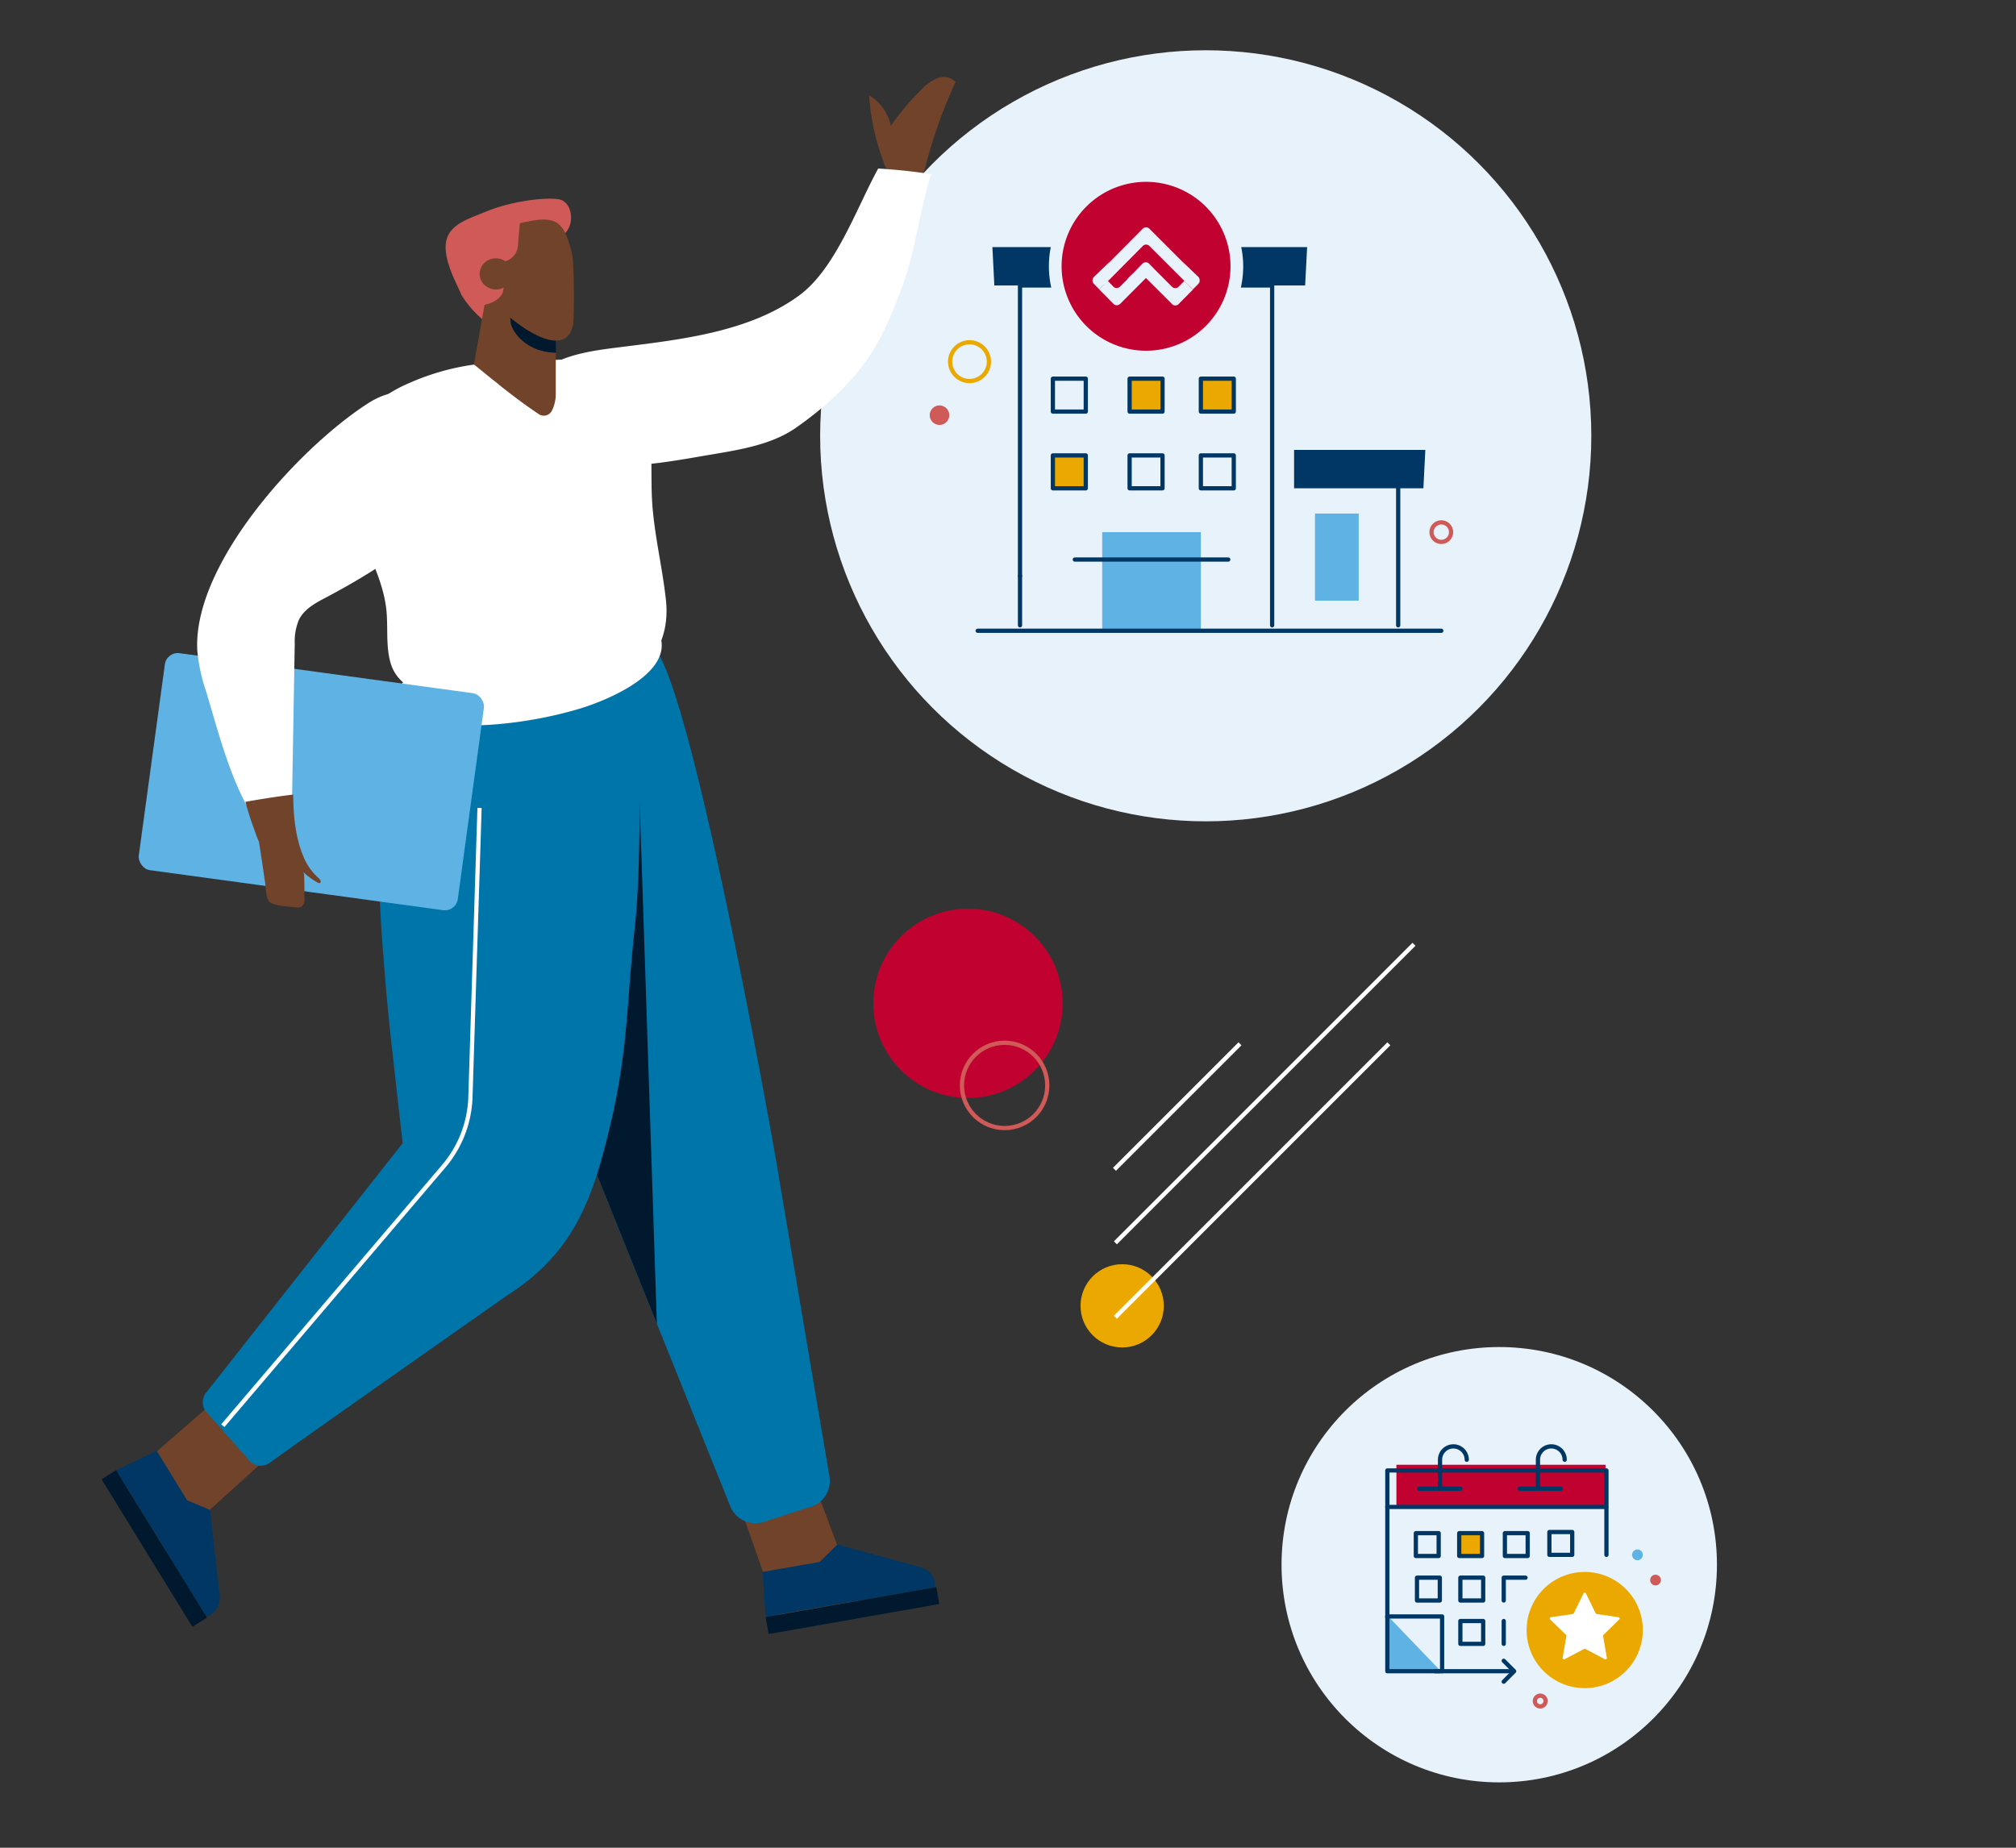 <svg xmlns="http://www.w3.org/2000/svg" viewBox="0 0 475.99 436.32"><rect x="0" y="0" width="475.99" height="436.32" fill="#333333" stroke="none"/><defs><style>.cls-1{fill:#e8f2fa;}.cls-11,.cls-16,.cls-2,.cls-3,.cls-6{fill:none;}.cls-2{stroke:#eba900;}.cls-2,.cls-3,.cls-6,.cls-8{stroke-linecap:round;stroke-linejoin:round;}.cls-11,.cls-3{stroke:#cf5a58;}.cls-4{fill:#cf5a58;}.cls-5{fill:#5eb3e4;}.cls-6,.cls-8{stroke:#003764;}.cls-7{fill:#003764;}.cls-10,.cls-8{fill:#eba900;}.cls-9{fill:#c10230;}.cls-11,.cls-16{stroke-miterlimit:10;}.cls-12{fill:#fff;}.cls-13{fill:#70432a;}.cls-14{fill:#00192e;}.cls-15{fill:#0075a9;}.cls-16{stroke:#fff;}</style></defs><g id="Text"><circle class="cls-1" cx="284.68" cy="102.91" r="91.04"/><circle class="cls-2" cx="228.91" cy="85.4" r="4.58"/><circle class="cls-3" cx="340.3" cy="125.66" r="2.31"/><circle class="cls-4" cx="221.82" cy="98.04" r="2.31"/><polyline class="cls-5" points="260.24 148.95 260.24 125.66 283.53 125.66 283.53 148.95"/><line class="cls-6" x1="230.84" y1="148.95" x2="340.3" y2="148.95"/><polyline class="cls-6" points="240.83 136.01 240.83 67.41 300.36 67.41 300.36 147.66"/><line class="cls-6" x1="240.83" y1="147.66" x2="240.83" y2="136.01"/><polygon class="cls-7" points="308.15 67.41 234.77 67.41 234.31 58.35 308.62 58.35 308.15 67.41"/><polyline class="cls-7" points="305.54 106.24 336.53 106.24 336.07 115.3 305.54 115.3"/><rect class="cls-6" x="248.59" y="89.42" width="7.77" height="7.77"/><rect class="cls-8" x="266.71" y="89.42" width="7.77" height="7.77"/><rect class="cls-8" x="283.53" y="89.42" width="7.77" height="7.77"/><rect class="cls-8" x="248.59" y="107.54" width="7.77" height="7.77"/><rect class="cls-6" x="266.71" y="107.54" width="7.77" height="7.77"/><rect class="cls-6" x="283.53" y="107.54" width="7.77" height="7.77"/><line class="cls-6" x1="253.77" y1="132.13" x2="290" y2="132.13"/><line class="cls-6" x1="330.12" y1="115.3" x2="330.12" y2="147.66"/><rect class="cls-5" x="310.47" y="121.27" width="10.33" height="20.57"/><path class="cls-9" d="M270.59,84.32A21.44,21.44,0,1,1,292,62.88,21.47,21.47,0,0,1,270.59,84.32Z"/><path class="cls-1" d="M270.59,42.94a19.94,19.94,0,1,1-19.94,19.94,19.94,19.94,0,0,1,19.94-19.94m0-3a22.94,22.94,0,1,0,22.94,22.94,23,23,0,0,0-22.94-22.94Z"/><path class="cls-1" d="M283.24,66.26a1.19,1.19,0,0,1-.35.81l-1.27,1.27-2-2,0,0-1.35,1.38a1.08,1.08,0,0,1-1.54,0l-4.09-4.09-3.48.61,1.42,1.43,6.15,6.14a1.08,1.08,0,0,0,1.54,0l4.65-4.71A1.1,1.1,0,0,0,283.24,66.26Z"/><path class="cls-1" d="M259.56,68.34l2-2h0l1.32,1.35a1.09,1.09,0,0,0,1.55,0L266.12,66s2.63-3.27,4.46-1.81l1,.45-1,1-6.12,6.13a1.11,1.11,0,0,1-1.55,0l-4.65-4.72"/><path class="cls-1" d="M279.19,61.82,271.37,54a1.1,1.1,0,0,0-1.54,0l-7.95,8,.08-.08,0,0s-2.78,3.57-1.32,5.41l2.15-2.15L269.91,58a1.09,1.09,0,0,1,1.46.08l8.25,8.24,1.45,1.46-.25-.25C282.29,65.68,279.19,61.82,279.19,61.82Z"/><path class="cls-1" d="M259.56,68.34l2-2h0c-1.47-1.84.41-4.5.41-4.5l0,0-.08.08-3.57,3.44a1.21,1.21,0,0,0-.37.88,1.2,1.2,0,0,0,.35.82Z"/><path class="cls-1" d="M279.62,66.31l0,0,2,2,1.27-1.27a1.19,1.19,0,0,0,0-1.7l-2.95-2.83-.74-.72S281.08,64.48,279.62,66.31Z"/><path class="cls-1" d="M271.32,62.27a1.11,1.11,0,0,0-1.59,0l-3.05,3.16-.56.58s2.63-1.86,4.46-.39h0l2.06-2h0Z"/><circle class="cls-1" cx="353.98" cy="369.49" r="51.4"/><rect class="cls-9" x="329.7" y="345.89" width="49.37" height="10.22"/><polygon class="cls-5" points="327.83 381.77 327.83 394.38 337.07 394.38 339.94 394.38 327.83 381.77"/><path class="cls-10" d="M374.17,371.2a13.72,13.72,0,1,0,13.71,13.71A13.71,13.71,0,0,0,374.17,371.2Z"/><polyline class="cls-6" points="327.56 382 327.56 347.23 379.29 347.23 379.29 367.16"/><line class="cls-6" x1="357.36" y1="394.64" x2="338.85" y2="394.64"/><line class="cls-6" x1="327.56" y1="355.85" x2="379.21" y2="355.85"/><path class="cls-6" d="M340,351v-6.3a3.15,3.15,0,0,1,3.15-3.15h0a3.16,3.16,0,0,1,3.16,3.15"/><path class="cls-6" d="M363.12,351v-6.3a3.15,3.15,0,0,1,3.15-3.15h0a3.16,3.16,0,0,1,3.16,3.15"/><rect class="cls-6" x="334.29" y="362.04" width="5.39" height="5.39"/><rect class="cls-8" x="344.53" y="362.04" width="5.39" height="5.39"/><rect class="cls-6" x="355.31" y="362.04" width="5.39" height="5.39"/><rect class="cls-6" x="365.82" y="361.77" width="5.39" height="5.39"/><rect class="cls-6" x="334.56" y="372.55" width="5.39" height="5.39"/><rect class="cls-6" x="344.8" y="372.55" width="5.39" height="5.39"/><rect class="cls-6" x="344.8" y="382.79" width="5.39" height="5.39"/><polyline class="cls-6" points="355.04 377.94 355.04 372.55 360.19 372.55"/><line class="cls-6" x1="355.04" y1="382.79" x2="355.04" y2="388.18"/><line class="cls-6" x1="335.1" y1="351.54" x2="344.8" y2="351.54"/><line class="cls-6" x1="358.81" y1="351.54" x2="368.51" y2="351.54"/><polyline class="cls-6" points="327.56 381.71 327.56 394.64 339.95 394.64"/><circle class="cls-5" cx="386.61" cy="367.16" r="1.27"/><circle class="cls-4" cx="390.88" cy="373.12" r="1.27"/><circle class="cls-11" cx="363.66" cy="401.68" r="1.27"/><path class="cls-12" d="M374.45,376.29l2.3,4.68a.32.32,0,0,0,.24.17l5.16.75a.31.31,0,0,1,.17.53l-3.73,3.64a.3.3,0,0,0-.09.28l.88,5.14a.32.32,0,0,1-.46.33l-4.61-2.43a.3.3,0,0,0-.29,0l-4.61,2.43a.32.32,0,0,1-.46-.33l.88-5.14a.3.3,0,0,0-.09-.28L366,382.42a.31.31,0,0,1,.17-.53l5.16-.75a.32.32,0,0,0,.24-.17l2.3-4.68A.32.32,0,0,1,374.45,376.29Z"/><polyline class="cls-6" points="327.56 381.71 340.49 381.71 340.49 394.64"/><polyline class="cls-6" points="355.04 392.18 357.5 394.64 355.04 397.11"/><polygon class="cls-13" points="168.35 337.56 184.87 384.65 203.35 380.03 184.88 330.72 168.35 337.56"/><path class="cls-7" d="M197.69,364.72l18.69,5.08c2.56.44,4.67,2.32,4.32,5l-39.94,7-.69-10.6,13.47-2.37Z"/><polygon class="cls-14" points="221.07 374.78 221.77 378.77 181.49 385.86 180.76 381.87 221.07 374.78"/><polygon class="cls-13" points="64.01 319.28 26.34 352.01 37.46 367.49 76.46 332.12 64.01 319.28"/><path class="cls-7" d="M49.59,356.57l2.17,19.25c.55,2.54-.43,5.19-3.08,5.88L27.4,347.17l9.6-4.56,7.17,11.65Z"/><polygon class="cls-14" points="48.87 382.01 45.42 384.14 23.97 349.31 27.4 347.17 48.87 382.01"/><path class="cls-15" d="M116,215.36l39.09,97.22,17.31,43.06a6.44,6.44,0,0,0,7.22,3.94l.17,0,11-3.58a6.43,6.43,0,0,0,5.06-7.28l-11.88-70.31c-.64-4.24-5.94-34.09-12.19-63.76-12.21-58.07-16.57-61.18-18-62.2l-1.25-.9L142.37,168,116.7,209.34A6.46,6.46,0,0,0,116,215.36Z"/><path class="cls-14" d="M116,215.36l39.09,97.22-4.06-123.1L142.37,168,116.7,209.34A6.46,6.46,0,0,0,116,215.36Z"/><path class="cls-15" d="M48.49,333.12l.08.12.09.11,10,11.31a3.6,3.6,0,0,0,2.25,1.4,3.47,3.47,0,0,0,.64.06,3.69,3.69,0,0,0,2.12-.68c7.13-5.18,41.4-29.25,55.8-39.35l1-.67c15.37-10.05,19.54-23,23.4-38.8,3.12-12.84,3.84-22.07,4.67-32.75.37-4.69.75-9.54,1.36-15.16.24-2.17.41-4.19.52-6.17.81-12.57,1-40.37-.58-57.08l-.24-2.65-2.55.77a16.44,16.44,0,0,1-7.55.5c-.62-.12-1.26-.22-2-.32l-.19,0h-.18c-1,0-2,.13-3.06.26l-.18,0-.89.27-4.86,4.43-6.07-.27-14.72-.68-3-.14a3.63,3.63,0,0,0-3.55,2.35,94.64,94.64,0,0,1-5.13,11.26c-3,5.89-5.68,11-6.16,21.14a295.64,295.64,0,0,0,.85,31.26c0,.7.1,1.39.16,2.09.55,7.53,1.25,15,2,21.52.91,8.21,1.74,15.64,2.55,22.7L48.56,329A3.63,3.63,0,0,0,48.49,333.12Z"/><path class="cls-13" d="M213.74,41a2.34,2.34,0,0,1-3.21.25,6.2,6.2,0,0,1-1.9-3,54.08,54.08,0,0,1-3.43-15.74,10.9,10.9,0,0,1,5.13,7.21A58.59,58.59,0,0,1,217.71,21a10.29,10.29,0,0,1,3.71-2.57,3.89,3.89,0,0,1,4.18.94,118.27,118.27,0,0,0-7,19.59,5.2,5.2,0,0,1-1.26,2.66c-1.72,1.55-4.41.17-6.26-1.21Z"/><path class="cls-12" d="M124.24,104.51c-4.69-4.46-2.64-11.64,1.66-15.52a20.89,20.89,0,0,1,3.53-2.53c5.13-3,11.18-3.75,17.06-4.49,14.09-1.77,30.54-3.54,42.33-12.3,8.53-6.34,13.51-20.77,18.53-29.87,4.57.28,8,.65,12.51,1.32-3,9.37-3.73,18.82-7.41,28.09-2,5.13-4.11,10.31-7.18,14.91-4.42,6.62-11,12.5-17.5,17-6.17,4.24-14.42,5.27-21.74,6.54s-14.57,2.51-21.93,2.32C138.15,109.83,128.83,108.87,124.24,104.51Z"/><path class="cls-12" d="M102.13,156.49c8.36-4.12,16.93-8.32,26.41-9.79a97.91,97.91,0,0,1,17.13-.65c4,.08,9,.77,10.17,4.07,3,8.57-11.59,15-19,17.23-10.74,3.25-27.69,5.72-38.79,2.34C87.39,166.44,95.28,159.87,102.13,156.49Z"/><path class="cls-7" d="M112.8,93.54l-.24-.25c-.43-.84-.87-1.68-1.32-2.51Z"/><path class="cls-7" d="M112.8,93.54a14.71,14.71,0,0,1,3.86,6.81Z"/><path class="cls-12" d="M81.1,111.15a23,23,0,0,0,.34,3.9,36.06,36.06,0,0,0,1.79,6.52c2.72,7.45,7.16,14.62,8,22.49.43,4.25-.2,8.64,1.06,12.73a9.62,9.62,0,0,0,6.4,6.28c14.6,5.3,30.77,2.76,45.3-1.19,9.43-2.56,14.26-10.57,13.25-20.08-.85-8-2.87-15.86-3.3-23.88-.31-6,.24-12-1-17.84s-4.64-11.73-10.42-13.93c-6.46-2.45-15.87-.5-22.62-.58A56.6,56.6,0,0,0,97,90.29C87.88,94.05,81.05,101.2,81.1,111.15Z"/><path class="cls-4" d="M106.26,63.46l-.09-.25c-3.26-9.45,2.35-10.7,9.19-13.48,4.65-1.89,12.22-3.19,16.36-2.71,3,.34,3.93,4.64,2.35,7.21s-.28-1.67-2.85-.07c-7.23,4.49-3,20.66-10.18,25.31-2.37,1.54-4.27-2.17-6.87-3.84a24.21,24.21,0,0,1-5.2-5.95C108.08,67.6,107,65.59,106.26,63.46Z"/><path class="cls-13" d="M130.29,97a2.13,2.13,0,0,1-3.06.81C124.08,95.7,121,93.39,118,91c-.55-.48-1.12-.93-1.69-1.36l-4.42-3.58,3.67-20.48,15.66,7V92.89A8.81,8.81,0,0,1,130.29,97Z"/><path class="cls-14" d="M120.16,65.57V67c0,1,.2,8.91.53,9.78,1.42,3.74,5.64,6.49,10.57,6.52V72.57Z"/><path class="cls-13" d="M135.3,76.69c.31-1.61.27-14.49-.22-16.62-1.68-7.17-3.35-9.19-10.15-7.82-3.88.78-7.74,1.63-11.62,2.44,0,.34.09.68.16,1l2.5,11a5.5,5.5,0,0,1,.16,1.5c.19.13.37.26.54.4.24-.08.52,3.85.85,3.78C124.24,78.93,133.79,84.33,135.3,76.69Z"/><path class="cls-4" d="M122.87,51.05l-.59,7.11a4.15,4.15,0,0,1-4.52,3.69l-4.19-.32-1.41-10,6.9-.78Z"/><path class="cls-4" d="M119.56,62.94l-.72,5.54c-.24,1.86-2.49,3.33-5.35,3.65V62.2Z"/><path class="cls-13" d="M119.69,67.41a4,4,0,0,1-5.43-.24,3.59,3.59,0,0,1,.25-5.22,4,4,0,0,1,5.43.25A3.58,3.58,0,0,1,119.69,67.41Z"/><path class="cls-5" d="M105.18,101.27c-.57-1.33-1.17-2.75-1.84-4.14a10.43,10.43,0,0,1,3.1,7.13C106,103.22,105.59,102.22,105.18,101.27Z"/><rect class="cls-5" x="35.51" y="158.72" width="76.02" height="51.72" rx="3.08" transform="translate(121.4 377.41) rotate(-172.23)"/><path class="cls-12" d="M51.65,134.11c-3.39,6.67-5.39,13.37-5.07,19.47a41.19,41.19,0,0,0,2.09,9.7c3,10,5.81,21.33,11.48,30.24,1.48,2.33,4.05,4.94,6.53,3.72,1.9-.93,2.19-3.46,2.22-5.58L69.59,152a13.24,13.24,0,0,1,1-5.67c1.27-2.55,4-4,6.52-5.31,11.3-6.06,30.21-16.86,31.09-30.94.79-12.6-9.49-22.49-21.35-14.81C75.55,102.54,59.69,118.26,51.65,134.11Z"/><path class="cls-13" d="M57.93,189.34c.59,2.12,1.19,4.06,1.79,5.68.38,1,.83,2.46,1.42,3.76.52,3.27,1,6.55,1.48,9.83.16,1.13.12,3,.79,4l-.11.09v.06h.21a2.2,2.2,0,0,0,.2.23c1.12,1,4.57,1.06,6,1.26a2.19,2.19,0,0,0,1.52-.17,2.27,2.27,0,0,0,.65-2c0-1.84,0-3.69-.07-5.54l-.19-.61c.8.83,3.68,3,4,2.55a.65.65,0,0,0,0-.66,2.07,2.07,0,0,0-.46-.52,13.81,13.81,0,0,1-3.51-5c-1.82-4.33-2.37-9.28-2.42-14.41v-.26C65.47,188.07,61.7,188.69,57.93,189.34Zm13.25,15.11v0Z"/><path class="cls-16" d="M52.61,336.66l52.16-61.27a26.46,26.46,0,0,0,6.3-16.32l2.15-68.28"/><circle class="cls-9" cx="228.55" cy="236.93" r="22.35"/><circle class="cls-11" cx="237.2" cy="256.31" r="10.07"/><circle class="cls-10" cx="264.95" cy="308.36" r="9.83"/><line class="cls-16" x1="263.13" y1="276.12" x2="292.77" y2="246.48"/><line class="cls-16" x1="263.35" y1="293.48" x2="333.85" y2="222.98"/><line class="cls-16" x1="263.35" y1="311.05" x2="327.92" y2="246.48"/></g></svg>